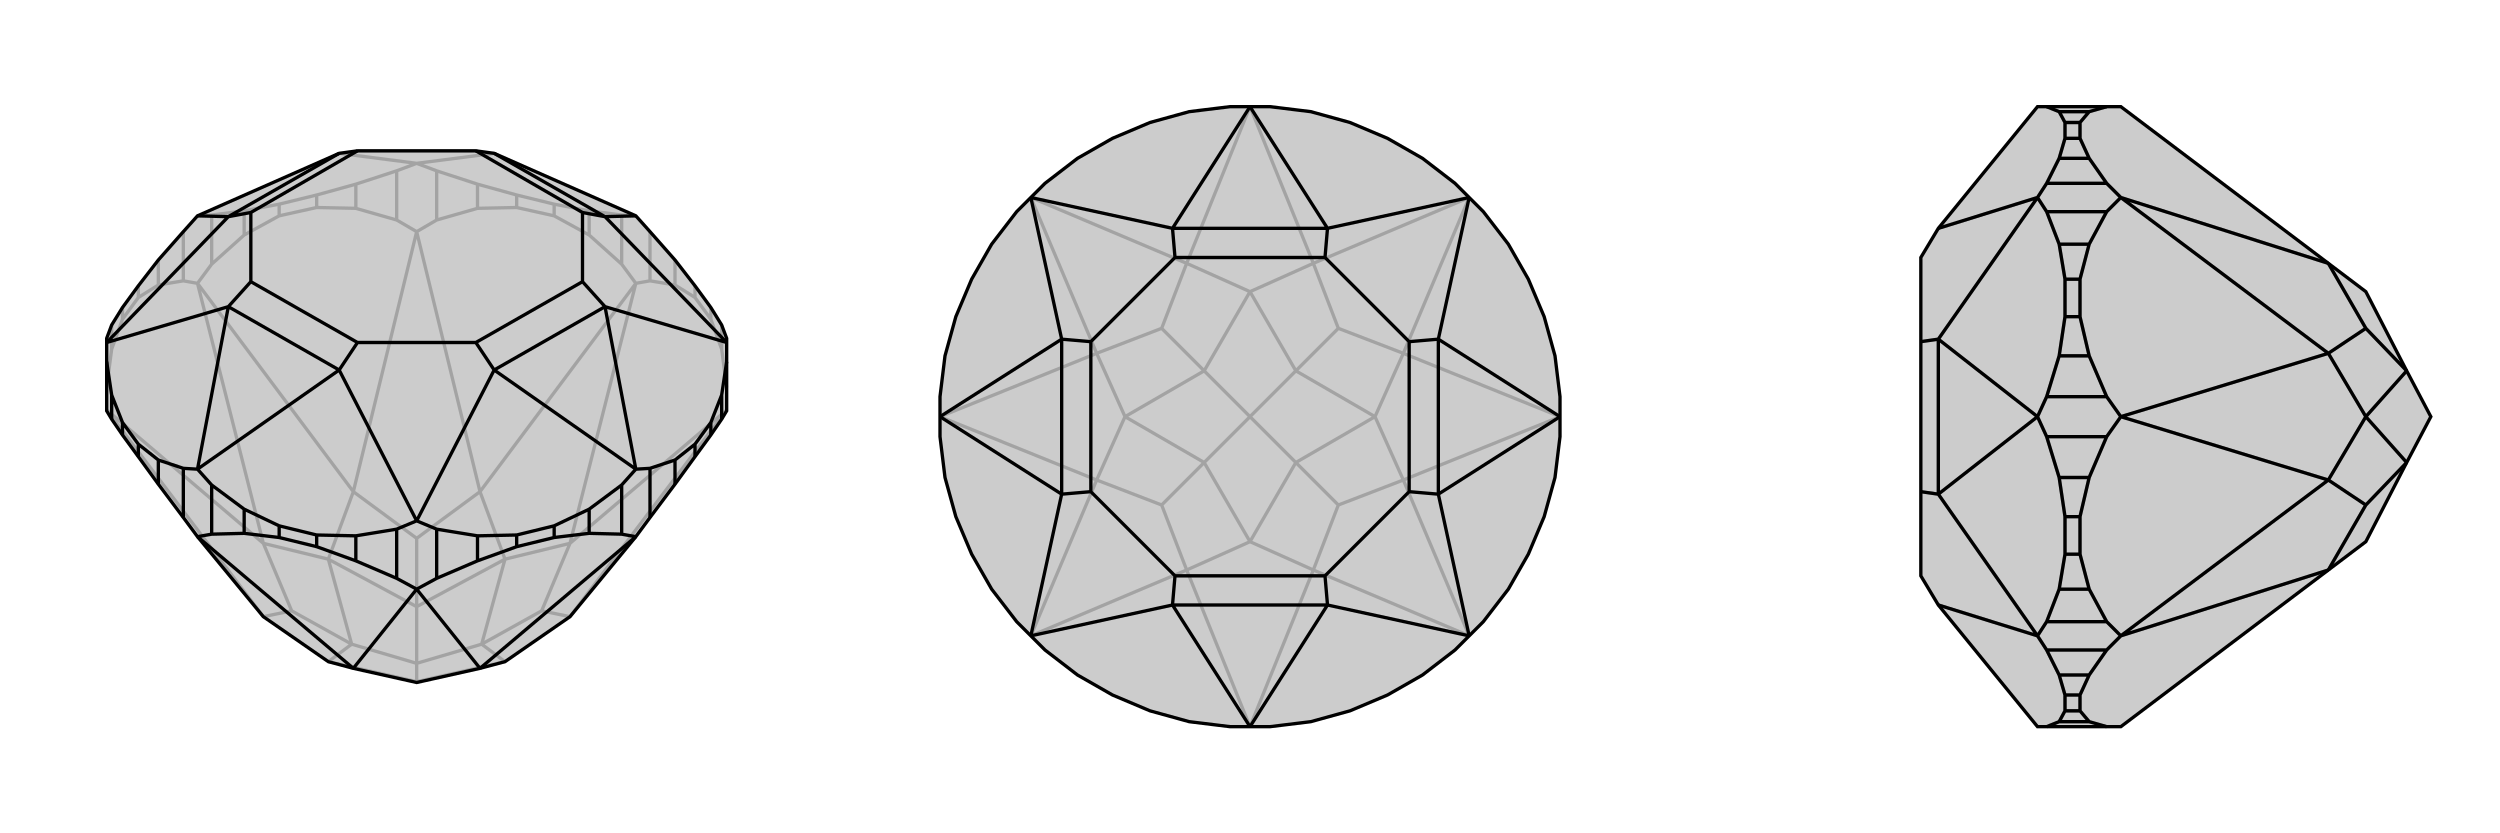 <svg xmlns="http://www.w3.org/2000/svg" viewBox="0 0 3000 1000">
    <g stroke="currentColor" stroke-width="4" fill="none" transform="translate(0 -44)">
        <path fill="currentColor" stroke="none" fill-opacity=".2" d="M134,547L147,566L166,592L190,625L220,665L237,688L316,784L394,838L424,846L500,863L576,846L606,838L684,784L763,688L780,665L810,625L834,592L853,566L866,547L872,537L872,478L872,455L872,450L866,434L853,413L834,387L810,356L780,322L763,303L593,228L571,225L429,225L407,228L237,303L220,322L190,356L166,387L147,413L134,434L128,450L128,455L128,478L128,537z" />
<path stroke-opacity=".2" d="M866,463L866,434M853,427L853,413M834,401L834,387M810,386L810,356M780,381L780,322M746,361L746,302M707,326L707,297M665,303L665,289M620,293L620,278M573,294L573,265M524,308L524,249M476,308L476,249M427,294L427,265M380,293L380,278M335,303L335,289M293,326L293,297M254,361L254,302M220,381L220,322M190,386L190,356M166,401L166,387M147,427L147,413M134,463L134,434M872,509L866,463M866,463L853,427M853,427L834,401M834,401L810,386M810,386L780,381M780,381L763,384M746,361L763,384M746,361L707,326M707,326L665,303M665,303L620,293M620,293L573,294M573,294L524,308M524,308L500,322M476,308L500,322M476,308L427,294M427,294L380,293M380,293L335,303M335,303L293,326M293,326L254,361M254,361L237,384M220,381L237,384M220,381L190,386M190,386L166,401M166,401L147,427M147,427L134,463M134,463L128,509M872,536L684,784M872,536L684,696M763,384L684,696M763,384L576,634M500,322L576,634M500,322L424,634M237,384L424,634M237,384L316,696M128,536L316,784M128,536L316,696M500,863L500,862M684,784L650,777M684,696L650,777M684,696L606,715M650,777L578,817M576,634L606,715M576,634L500,690M424,634L500,690M424,634L394,715M500,690L500,772M316,696L394,715M316,696L350,777M316,784L350,777M350,777L422,817M394,838L500,862M394,838L422,817M606,838L500,862M606,838L578,817M500,862L500,840M606,715L578,817M606,715L500,772M578,817L500,840M394,715L500,772M394,715L422,817M500,840L422,817M500,772L500,840M746,302L763,303M746,302L707,297M707,297L665,289M665,289L620,278M620,278L573,265M573,265L524,249M524,249L500,240M476,249L500,240M476,249L427,265M427,265L380,278M380,278L335,289M335,289L293,297M293,297L254,302M254,302L237,303M500,240L593,228M500,240L407,228" />
<path d="M134,547L147,566L166,592L190,625L220,665L237,688L316,784L394,838L424,846L500,863L576,846L606,838L684,784L763,688L780,665L810,625L834,592L853,566L866,547L872,537L872,478L872,455L872,450L866,434L853,413L834,387L810,356L780,322L763,303L593,228L571,225L429,225L407,228L237,303L220,322L190,356L166,387L147,413L134,434L128,450L128,455L128,478L128,537z" />
<path d="M254,685L254,626M293,684L293,655M335,689L335,675M380,700L380,686M427,717L427,687M476,738L476,679M524,738L524,679M573,717L573,687M620,700L620,686M665,689L665,675M707,684L707,655M746,685L746,626M780,665L780,606M810,625L810,596M834,592L834,577M853,566L853,551M866,547L866,518M134,547L134,518M147,566L147,551M166,592L166,577M220,665L220,606M190,625L190,596M254,685L237,688M254,685L293,684M293,684L335,689M335,689L380,700M380,700L427,717M427,717L476,738M476,738L500,751M524,738L500,751M524,738L573,717M573,717L620,700M620,700L665,689M665,689L707,684M707,684L746,685M746,685L763,688M237,688L424,846M500,751L424,846M500,751L576,846M763,688L576,846M780,606L763,607M780,606L810,596M810,596L834,577M834,577L853,551M853,551L866,518M866,518L872,478M524,679L500,669M524,679L573,687M573,687L620,686M620,686L665,675M665,675L707,655M707,655L746,626M746,626L763,607M254,626L237,607M254,626L293,655M293,655L335,675M335,675L380,686M380,686L427,687M427,687L476,679M476,679L500,669M220,606L237,607M128,478L134,518M134,518L147,551M147,551L166,577M166,577L190,596M220,606L190,596M763,303L726,304M872,455L726,304M872,455L726,412M763,607L726,412M763,607L593,488M500,669L593,488M500,669L407,488M237,607L407,488M237,607L274,412M128,455L274,412M128,455L274,304M237,303L274,304M593,228L726,304M726,304L699,299M726,412L699,382M726,412L593,488M593,488L571,455M407,488L429,455M407,488L274,412M274,412L301,382M274,304L301,299M274,304L407,228M699,299L699,382M571,455L429,455M301,382L301,299M699,299L571,225M699,382L571,455M429,455L301,382M301,299L429,225" />
    </g>
    <g stroke="currentColor" stroke-width="4" fill="none" transform="translate(1000 0)">
        <path fill="currentColor" stroke="none" fill-opacity=".2" d="M427,134L380,147L335,166L293,190L254,220L237,237L220,254L190,293L166,335L147,380L134,427L128,476L128,500L128,524L134,573L147,620L166,665L190,707L220,746L237,763L254,780L293,810L335,834L380,853L427,866L476,872L500,872L524,872L573,866L620,853L665,834L707,810L746,780L763,763L780,746L810,707L834,665L853,620L866,573L872,524L872,500L872,476L866,427L853,380L834,335L810,293L780,254L763,237L746,220L707,190L665,166L620,147L573,134L524,128L500,128L476,128z" />
<path stroke-opacity=".2" d="M500,872L424,684M500,872L576,684M763,763L576,684M763,763L684,576M872,500L684,576M872,500L684,424M763,237L684,424M763,237L576,316M500,128L576,316M500,128L424,316M237,237L424,316M237,237L316,424M128,500L316,424M128,500L316,576M237,763L424,684M237,763L316,576M576,684L500,650M576,684L606,606M684,576L606,606M684,576L650,500M606,606L555,555M684,424L650,500M684,424L606,394M576,316L606,394M576,316L500,350M606,394L555,445M424,316L500,350M424,316L394,394M316,424L394,394M316,424L350,500M394,394L445,445M316,576L350,500M316,576L394,606M424,684L500,650M424,684L394,606M394,606L445,555M500,650L555,555M500,650L445,555M650,500L555,555M650,500L555,445M555,555L500,500M500,350L555,445M500,350L445,445M555,445L500,500M350,500L445,445M350,500L445,555M500,500L445,555M445,445L500,500" />
<path d="M427,134L380,147L335,166L293,190L254,220L237,237L220,254L190,293L166,335L147,380L134,427L128,476L128,500L128,524L134,573L147,620L166,665L190,707L220,746L237,763L254,780L293,810L335,834L380,853L427,866L476,872L500,872L524,872L573,866L620,853L665,834L707,810L746,780L763,763L780,746L810,707L834,665L853,620L866,573L872,524L872,500L872,476L866,427L853,380L834,335L810,293L780,254L763,237L746,220L707,190L665,166L620,147L573,134L524,128L500,128L476,128z" />
<path d="M500,128L407,274M500,128L593,274M763,237L593,274M763,237L726,407M872,500L726,407M872,500L726,593M763,763L726,593M763,763L593,726M500,872L593,726M500,872L407,726M237,763L407,726M237,763L274,593M128,500L274,593M128,500L274,407M237,237L407,274M237,237L274,407M407,274L593,274M593,274L590,309M407,274L410,309M726,407L691,410M726,407L726,593M726,593L691,590M593,726L590,691M593,726L407,726M407,726L410,691M274,593L309,590M274,593L274,407M274,407L309,410M590,309L691,410M691,590L590,691M410,691L309,590M410,309L309,410M590,309L410,309M691,410L691,590M590,691L410,691M309,590L309,410" />
    </g>
    <g stroke="currentColor" stroke-width="4" fill="none" transform="translate(2000 0)">
        <path fill="currentColor" stroke="none" fill-opacity=".2" d="M545,872L794,684L839,650L888,555L917,500L888,445L839,350L794,316L545,128L528,128L456,128L445,128L326,274L305,309L305,410L305,590L305,691L326,726L445,872L456,872L528,872z" />
<path stroke-opacity=".2" d="M507,134L471,134M496,147L478,147M496,166L478,166M507,190L471,190M528,220L456,220M528,254L456,254M507,293L471,293M496,335L478,335M496,380L478,380M507,427L471,427M528,476L456,476M528,524L456,524M507,573L471,573M496,620L478,620M496,665L478,665M507,707L471,707M528,746L456,746M528,780L456,780M507,810L471,810M496,834L478,834M496,853L478,853M507,866L471,866M528,780L545,763M528,780L507,810M507,810L496,834M496,834L496,853M496,853L507,866M528,872L507,866M528,128L507,134M507,134L496,147M496,147L496,166M496,166L507,190M507,190L528,220M528,220L545,237M528,254L545,237M528,254L507,293M507,293L496,335M496,335L496,380M496,380L507,427M507,427L528,476M528,476L545,500M528,524L545,500M528,524L507,573M507,573L496,620M496,620L496,665M496,665L507,707M507,707L528,746M528,746L545,763M545,237L794,316M545,237L794,424M545,500L794,424M545,500L794,576M545,763L794,684M545,763L794,576M794,316L839,394M794,424L839,394M794,424L839,500M839,394L888,445M794,576L839,500M794,576L839,606M794,684L839,606M839,606L888,555M839,500L888,445M839,500L888,555M456,128L471,134M471,134L478,147M478,147L478,166M478,166L471,190M471,190L456,220M456,220L445,237M456,780L445,763M456,780L471,810M471,810L478,834M478,834L478,853M478,853L471,866M456,872L471,866M456,524L445,500M456,524L471,573M471,573L478,620M478,620L478,665M478,665L471,707M471,707L456,746M456,746L445,763M456,254L445,237M456,254L471,293M471,293L478,335M478,335L478,380M478,380L471,427M471,427L456,476M456,476L445,500M445,763L326,726M445,763L326,593M445,500L326,593M445,500L326,407M445,237L326,274M445,237L326,407M326,593L305,590M326,593L326,407M326,407L305,410" />
<path d="M545,872L794,684L839,650L888,555L917,500L888,445L839,350L794,316L545,128L528,128L456,128L445,128L326,274L305,309L305,410L305,590L305,691L326,726L445,872L456,872L528,872z" />
<path d="M507,866L471,866M496,853L478,853M496,834L478,834M507,810L471,810M528,780L456,780M528,746L456,746M507,707L471,707M496,665L478,665M496,620L478,620M507,573L471,573M528,524L456,524M528,476L456,476M507,427L471,427M496,380L478,380M496,335L478,335M507,293L471,293M528,254L456,254M528,220L456,220M507,190L471,190M496,166L478,166M496,147L478,147M507,134L471,134M528,872L507,866M507,866L496,853M496,853L496,834M496,834L507,810M507,810L528,780M528,780L545,763M528,746L545,763M528,746L507,707M507,707L496,665M496,665L496,620M496,620L507,573M507,573L528,524M528,524L545,500M528,476L545,500M528,476L507,427M507,427L496,380M496,380L496,335M496,335L507,293M507,293L528,254M528,254L545,237M528,220L545,237M528,220L507,190M507,190L496,166M496,166L496,147M496,147L507,134M507,134L528,128M545,763L794,684M545,763L794,576M545,500L794,576M545,500L794,424M545,237L794,424M545,237L794,316M794,684L839,606M794,576L839,606M794,576L839,500M839,606L888,555M794,424L839,500M794,424L839,394M794,316L839,394M839,394L888,445M839,500L888,555M839,500L888,445M456,220L445,237M456,220L471,190M471,190L478,166M478,166L478,147M478,147L471,134M471,134L456,128M456,476L445,500M456,476L471,427M471,427L478,380M478,380L478,335M478,335L471,293M471,293L456,254M456,254L445,237M456,746L445,763M456,746L471,707M471,707L478,665M478,665L478,620M478,620L471,573M471,573L456,524M456,524L445,500M456,872L471,866M471,866L478,853M478,853L478,834M478,834L471,810M471,810L456,780M456,780L445,763M445,237L326,274M445,237L326,407M445,500L326,407M445,500L326,593M445,763L326,593M445,763L326,726M326,407L305,410M326,407L326,593M326,593L305,590" />
    </g>
</svg>